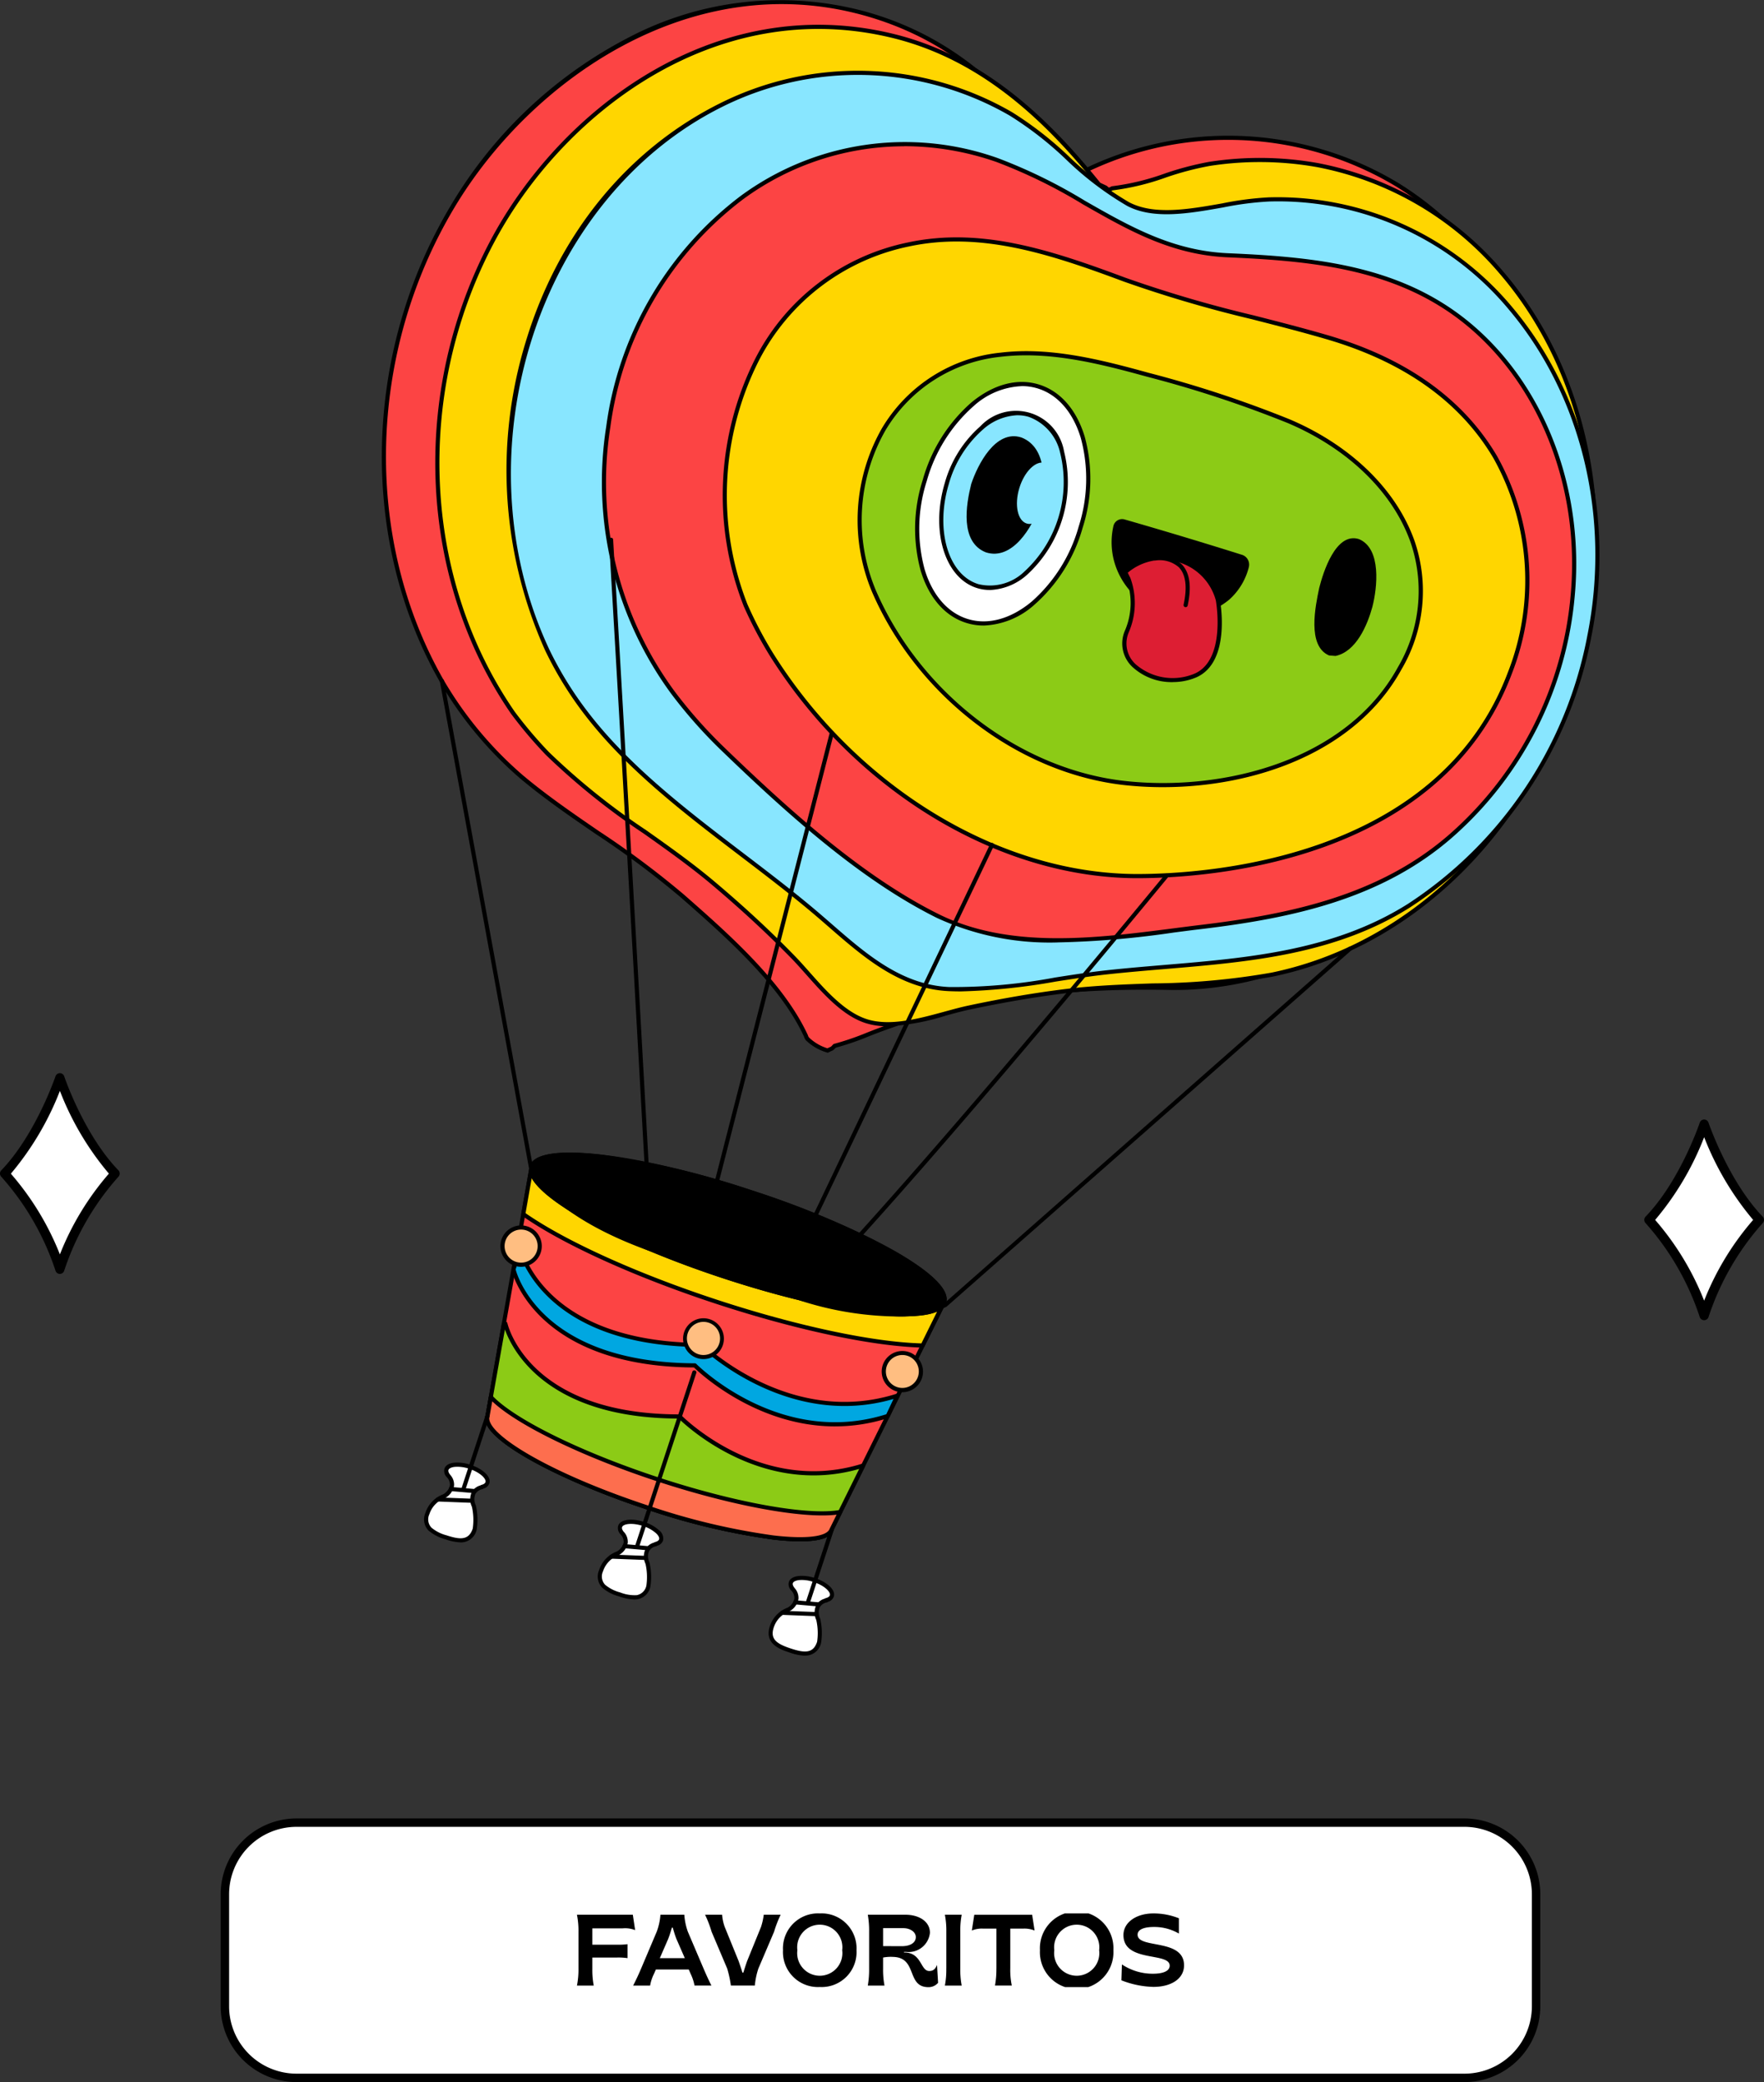 <svg xmlns="http://www.w3.org/2000/svg" xmlns:xlink="http://www.w3.org/1999/xlink" width="167.86" height="198.084" viewBox="0 0 167.86 198.084">
  <rect x="0" y="0" width="167.86" height="198.084" fill="#333333" stroke="none"/>
  <defs>
    <clipPath id="clip-path">
      <rect id="Rectángulo_1815" data-name="Rectángulo 1815" width="125.574" height="25.084" fill="none"/>
    </clipPath>
    <clipPath id="clip-path-2">
      <rect id="Rectángulo_1933" data-name="Rectángulo 1933" width="57.77" height="7.01" fill="none"/>
    </clipPath>
    <clipPath id="clip-path-3">
      <rect id="Rectángulo_1934" data-name="Rectángulo 1934" width="115.871" height="157.516" fill="none"/>
    </clipPath>
  </defs>
  <g id="FAVORITOS" transform="translate(0)">
    <g id="Grupo_11241" data-name="Grupo 11241" transform="translate(21 173)">
      <g id="Grupo_11240" data-name="Grupo 11240" transform="translate(0 0)" clip-path="url(#clip-path)">
        <path id="Trazado_7330" data-name="Trazado 7330" d="M119.453,25.778H8.311A6.815,6.815,0,0,1,1.5,18.963V8.311A6.815,6.815,0,0,1,8.311,1.5H119.453a6.815,6.815,0,0,1,6.815,6.815V18.963a6.815,6.815,0,0,1-6.815,6.815" transform="translate(-1.095 -1.095)" fill="#fff"/>
        <path id="Trazado_7331" data-name="Trazado 7331" d="M118.358,25.084H7.216A7.224,7.224,0,0,1,0,17.868V7.216A7.224,7.224,0,0,1,7.216,0H118.358a7.224,7.224,0,0,1,7.216,7.216V17.868a7.225,7.225,0,0,1-7.216,7.216M7.216.8A6.421,6.421,0,0,0,.8,7.216V17.868a6.421,6.421,0,0,0,6.414,6.414H118.358a6.421,6.421,0,0,0,6.414-6.414V7.216A6.421,6.421,0,0,0,118.358.8Z" transform="translate(0 0)"/>
        <g id="Grupo_11801" data-name="Grupo 11801" transform="translate(33.902 9.037)">
          <g id="Grupo_11800" data-name="Grupo 11800" transform="translate(0 0)" clip-path="url(#clip-path-2)">
            <path id="Trazado_9356" data-name="Trazado 9356" d="M.145,5.294v-3.5A7.782,7.782,0,0,0,0,.171H5.316l.221,1.463a2.609,2.609,0,0,0-1.213-.164H1.464v1.55H3.823a6.4,6.4,0,0,0,.992-.048V4.3a6.139,6.139,0,0,0-.992-.058H1.464V5.313a7.8,7.8,0,0,0,.134,1.6H0A7.782,7.782,0,0,0,.145,5.294" transform="translate(0 -0.046)"/>
            <path id="Trazado_9357" data-name="Trazado 9357" d="M8.072,5.294l1.483-3.5A5.779,5.779,0,0,0,9.912.171h2.273a5.926,5.926,0,0,0,.337,1.618l1.493,3.5c.26.607.549,1.242.751,1.618H13.156a4.575,4.575,0,0,0-.375-1.126l-.173-.4H9.478l-.173.4A3.974,3.974,0,0,0,8.93,6.911H7.313c.2-.376.49-.982.759-1.618m4.16-.992-.808-1.849c-.136-.357-.232-.683-.338-1.05H11c-.115.385-.2.683-.346,1.059L9.854,4.3Z" transform="translate(-1.968 -0.046)"/>
            <path id="Trazado_9358" data-name="Trazado 9358" d="M18.788,5.3,17.3,1.789A10.711,10.711,0,0,0,16.679.171H18.3a4.368,4.368,0,0,0,.251,1.165L19.876,4.59c.125.376.25.713.356,1.088h.087c.125-.395.221-.7.356-1.088L22,1.336A6.113,6.113,0,0,0,22.263.171h1.608a10.87,10.87,0,0,0-.626,1.618l-1.493,3.5a7.122,7.122,0,0,0-.337,1.618H19.134A10.7,10.7,0,0,0,18.788,5.3" transform="translate(-4.487 -0.046)"/>
            <path id="Trazado_9359" data-name="Trazado 9359" d="M26.824,3.5a3.33,3.33,0,0,1,3.5-3.5,3.325,3.325,0,0,1,3.495,3.5,3.32,3.32,0,0,1-3.495,3.5,3.325,3.325,0,0,1-3.5-3.5m5.633,0a2.151,2.151,0,1,0-4.266,0,2.151,2.151,0,1,0,4.266,0" transform="translate(-7.217 0)"/>
            <path id="Trazado_9360" data-name="Trazado 9360" d="M40.194,4.177a4.038,4.038,0,0,0-.876.068V5.294a8.019,8.019,0,0,0,.134,1.618H37.864a8.9,8.9,0,0,0,.125-1.618v-3.5A8.833,8.833,0,0,0,37.864.171h3.572c1.339,0,2.34.664,2.34,1.714a2.037,2.037,0,0,1-2.282,1.82h-.183v.058h.029c1.666,0,1.522,1.762,2.37,1.762.442,0,.606-.26.741-.578l.1,1.7a1.18,1.18,0,0,1-.915.414c-2.148,0-.992-2.879-3.438-2.879m.906-1.02c.808,0,1.328-.327,1.328-.867,0-.462-.5-.847-1.2-.847H39.319V3.156Z" transform="translate(-10.187 -0.046)"/>
            <path id="Trazado_9361" data-name="Trazado 9361" d="M48.038,5.294v-3.5A7.945,7.945,0,0,0,47.9.171h1.6a7.945,7.945,0,0,0-.134,1.618v3.5A7.945,7.945,0,0,0,49.5,6.911H47.9a7.945,7.945,0,0,0,.135-1.618" transform="translate(-12.888 -0.046)"/>
            <path id="Trazado_9362" data-name="Trazado 9362" d="M53.748,5.294V1.49h-1.29a2.446,2.446,0,0,0-1.05.183l.231-1.5h5.508l.231,1.5a2.57,2.57,0,0,0-1.05-.183H55.066v3.8a7.221,7.221,0,0,0,.145,1.618h-1.6a8.7,8.7,0,0,0,.134-1.618" transform="translate(-13.831 -0.046)"/>
            <path id="Trazado_9363" data-name="Trazado 9363" d="M60.275,3.5a3.5,3.5,0,1,1,6.99,0,3.5,3.5,0,1,1-6.99,0m5.633,0a2.151,2.151,0,1,0-4.266,0,2.151,2.151,0,1,0,4.266,0" transform="translate(-16.217 0)"/>
            <path id="Trazado_9364" data-name="Trazado 9364" d="M70.88,6.364l.048-1.512a5.286,5.286,0,0,0,2.946.886c.9,0,1.6-.221,1.6-.77,0-1.31-4.4-.27-4.4-2.908C71.072.857,72.286,0,73.932,0a6.516,6.516,0,0,1,2.417.462V1.916a4.639,4.639,0,0,0-2.378-.626c-.944,0-1.551.24-1.551.732,0,1.377,4.42.327,4.42,2.917,0,1.262-1.2,2.051-2.927,2.051a8.893,8.893,0,0,1-3.033-.626" transform="translate(-19.07 0)"/>
          </g>
        </g>
      </g>
    </g>
    <g id="FAVORITOS-2" data-name="FAVORITOS" transform="translate(0 50)">
      <g id="Grupo_11687" data-name="Grupo 11687">
        <path id="Trazado_7326" data-name="Trazado 7326" d="M6.754,178.727s-1.892,5.616-5.259,9.109a25.543,25.543,0,0,1,5.259,9.109,25.543,25.543,0,0,1,5.259-9.109c-3.367-3.493-5.259-9.108-5.259-9.109" transform="translate(-1.056 -126.187)" fill="#fff"/>
        <path id="Trazado_7327" data-name="Trazado 7327" d="M5.7,196.33a.44.44,0,0,1-.423-.32,25.244,25.244,0,0,0-5.157-8.928.44.44,0,0,1,0-.605c3.259-3.381,5.14-8.889,5.159-8.944a.439.439,0,0,1,.416-.3h0a.44.44,0,0,1,.417.3c.076.226,1.913,5.577,5.159,8.944a.44.44,0,0,1,0,.605,25.289,25.289,0,0,0-5.157,8.928.44.44,0,0,1-.423.32m-4.663-9.542A26.568,26.568,0,0,1,5.7,194.473a26.568,26.568,0,0,1,4.663-7.685A27.571,27.571,0,0,1,5.7,178.917a27.865,27.865,0,0,1-4.661,7.871" transform="translate(0 -125.133)"/>
        <path id="Trazado_7328" data-name="Trazado 7328" d="M539,193.693s-1.892,5.616-5.259,9.109A25.543,25.543,0,0,1,539,211.911a25.541,25.541,0,0,1,5.259-9.109c-3.367-3.493-5.259-9.108-5.259-9.109" transform="translate(-376.842 -136.754)" fill="#fff"/>
        <path id="Trazado_7329" data-name="Trazado 7329" d="M537.949,211.3a.44.44,0,0,1-.423-.32,25.286,25.286,0,0,0-5.157-8.928.44.44,0,0,1,.005-.6c3.246-3.368,5.082-8.718,5.159-8.945a.44.44,0,0,1,.417-.3h0a.44.44,0,0,1,.417.3c.019.055,1.9,5.562,5.159,8.944a.44.44,0,0,1,.005.6,25.284,25.284,0,0,0-5.157,8.928.44.44,0,0,1-.423.32m-4.663-9.542a26.565,26.565,0,0,1,4.663,7.685,26.562,26.562,0,0,1,4.663-7.685,27.864,27.864,0,0,1-4.661-7.872,27.567,27.567,0,0,1-4.664,7.872" transform="translate(-375.787 -135.699)"/>
        <g id="Grupo_11803" data-name="Grupo 11803" transform="translate(36.333 -50)">
          <g id="Grupo_11802" data-name="Grupo 11802" clip-path="url(#clip-path-3)">
            <path id="Trazado_9365" data-name="Trazado 9365" d="M5.759,64.854c-7.893-13.787-7.079-31.625,1-45.161C14.741,6.331,30.285-3.112,46.088,1.346c8.554,2.413,14.487,8.145,19.164,15.406l.3.247a31.078,31.078,0,0,1,31.091.6c9.926,6.118,15.5,17.413,16.587,28.777a46.894,46.894,0,0,1-9.327,32.6C97,87.937,86.442,94.238,74.914,94.012c-9.768-.192-19.9.876-29.007,4.592a26.517,26.517,0,0,1-2.778.926l-.224.234-.454.21a4.676,4.676,0,0,1-1.926-1.115l-.1-.168-.021-.084c-2.331-5.052-7.65-9.714-11.759-13.325-4.816-4.232-10.452-7.256-15.314-11.342a36.115,36.115,0,0,1-7.571-9.087" transform="translate(-0.034 -0.031)" fill="#fc4444"/>
            <path id="Trazado_9366" data-name="Trazado 9366" d="M42.431,100.154l-.072-.022a4.846,4.846,0,0,1-2.006-1.162l-.031-.039-.125-.223-.021-.084c-2.292-4.962-7.484-9.523-11.656-13.188l-.041-.036a83.9,83.9,0,0,0-8.038-6C18,77.73,15.479,76,13.17,74.062a36.161,36.161,0,0,1-7.614-9.137l0,0C-2.2,51.376-1.806,33.571,6.56,19.561A42.181,42.181,0,0,1,23.368,3.631a31.006,31.006,0,0,1,22.74-2.506c7.745,2.187,13.866,7.1,19.259,15.463l.174.144a31.384,31.384,0,0,1,31.174.667c9.263,5.709,15.5,16.523,16.68,28.926a46.885,46.885,0,0,1-9.368,32.742c-7.318,9.5-17.959,15.116-28.567,15.117-.194,0-.389,0-.585-.006-11.366-.222-20.834,1.273-28.928,4.577a26.034,26.034,0,0,1-2.746.919l-.246.237ZM40.648,98.7A4.435,4.435,0,0,0,42.4,99.732l.351-.162.235-.244.051-.016a25.772,25.772,0,0,0,2.757-.92c8.145-3.322,17.656-4.823,29.085-4.605q.289.006.577.006c10.487,0,21.01-5.562,28.255-14.963A46.491,46.491,0,0,0,113,46.363c-1.169-12.281-7.335-22.983-16.494-28.628a30.983,30.983,0,0,0-30.891-.595l-.117.066-.447-.378C59.71,8.535,53.656,3.666,46,1.5,29.421-3.172,14.107,7.69,6.9,19.763c-8.293,13.889-8.687,31.536-1,44.959a35.8,35.8,0,0,0,7.529,9.037c2.295,1.928,4.809,3.651,7.241,5.318A83.9,83.9,0,0,1,28.741,85.1l.041.036c4.2,3.69,9.426,8.283,11.765,13.355l.024.086Z" transform="translate(0 0)"/>
            <path id="Trazado_9367" data-name="Trazado 9367" d="M13.311,68.218C4.252,55.06,3.9,37.61,11.246,23.571,18.433,9.839,33.714-.022,49.477,3.827c8.3,2.027,14.384,7.676,19.6,14.129l.6.273.328.269.3-.171c3.059-.243,6.188-1.851,9.28-2.329a31.086,31.086,0,0,1,10.289.118A30.546,30.546,0,0,1,107.36,26.322c9.181,10.7,10.924,26.221,6.723,39.36s-14.7,24.59-28.55,27.45c-6.313,1.3-13.012.768-19.423,1.541-3.163.381-6.285.931-9.4,1.59-2.942.623-6.855,2.266-9.834,1.273-2.754-.918-4.963-4.082-6.927-6.093-2.411-2.468-4.952-4.8-7.59-7.022-5.074-4.277-11.143-7.57-15.766-12.328a41.208,41.208,0,0,1-3.282-3.876" transform="translate(-0.832 -0.408)" fill="#ffd600"/>
            <path id="Trazado_9368" data-name="Trazado 9368" d="M48.955,98.01a6.865,6.865,0,0,1-2.169-.32c-2.157-.719-3.977-2.773-5.584-4.585-.5-.559-.964-1.089-1.422-1.558-2.314-2.368-4.792-4.661-7.576-7.009-2.046-1.724-4.294-3.317-6.469-4.857A65.807,65.807,0,0,1,16.423,72.2a40.792,40.792,0,0,1-3.3-3.894l-.006-.006C4.3,55.487,3.487,37.881,11.043,23.445,17.577,10.961,32.405-.576,49.5,3.6c9.073,2.215,15.279,8.724,19.674,14.161l.6.281.224.183.269-.13a23.083,23.083,0,0,0,5.008-1.2,28.831,28.831,0,0,1,4.257-1.124,31.4,31.4,0,0,1,10.355.118,30.657,30.657,0,0,1,17.594,10.273c8.721,10.16,11.312,25.314,6.762,39.549-4.573,14.3-15.57,24.872-28.7,27.583a68.385,68.385,0,0,1-11.361,1.033c-2.665.094-5.422.191-8.078.51-2.946.355-6.015.875-9.384,1.588-.7.148-1.456.355-2.253.573a21.877,21.877,0,0,1-5.514,1.014M13.443,68.068a40.622,40.622,0,0,0,3.263,3.853,65.588,65.588,0,0,0,9.257,7.436C28.144,80.9,30.4,82.5,32.458,84.236c2.795,2.356,5.282,4.657,7.6,7.036.465.476.937,1.008,1.436,1.57,1.573,1.776,3.357,3.788,5.413,4.473,2.2.736,4.994-.028,7.454-.7.8-.219,1.564-.428,2.277-.578,3.38-.717,6.462-1.237,9.418-1.593,2.673-.322,5.438-.42,8.112-.513a68.08,68.08,0,0,0,11.3-1.026c12.989-2.683,23.872-13.149,28.4-27.317,4.51-14.105,1.947-29.115-6.684-39.172A30.263,30.263,0,0,0,89.817,16.275a31.053,31.053,0,0,0-10.223-.117,28.6,28.6,0,0,0-4.2,1.11,23.574,23.574,0,0,1-5.053,1.217l-.384.217-.414-.337-.652-.319C64.536,12.65,58.383,6.177,49.4,3.984,32.511-.137,17.858,11.276,11.392,23.627,3.9,37.935,4.71,55.379,13.443,68.068" transform="translate(-0.805 -0.373)"/>
            <path id="Trazado_9369" data-name="Trazado 9369" d="M17.633,62.89C9.172,44.756,15.682,20.316,34.2,11.087a28.927,28.927,0,0,1,27.572.842c4.061,2.338,7.084,6.429,11.147,8.573,3.657,1.931,9.426-.36,13.405-.436,22.074-.42,34.519,21.408,30.5,41.517a39.517,39.517,0,0,1-17.15,25.657c-8.778,5.545-18.924,5.27-28.88,6.369-4.876.539-9.958,1.789-14.876,1.583-5.07-.213-8.7-3.8-12.341-6.929C36.3,82.016,27.2,76.587,21.348,68.928a34.2,34.2,0,0,1-3.714-6.038" transform="translate(-1.909 -1.092)" fill="#88e6ff"/>
            <path id="Trazado_9370" data-name="Trazado 9370" d="M56.988,95.384q-.557,0-1.112-.023c-4.671-.2-8.12-3.2-11.455-6.1-.337-.293-.671-.585-1.006-.872-2.321-1.993-4.882-3.945-7.36-5.833-5.356-4.08-10.893-8.3-14.894-13.53a34.4,34.4,0,0,1-3.735-6.073v0A41.744,41.744,0,0,1,15.58,33.564c3.094-10.222,9.664-18.277,18.5-22.68a29.3,29.3,0,0,1,27.758.846,33.531,33.531,0,0,1,5.418,4.215A30.043,30.043,0,0,0,72.978,20.3c2.389,1.261,5.693.677,8.889.113a29.885,29.885,0,0,1,4.42-.572,29.078,29.078,0,0,1,23.235,10.534c6.924,8.283,9.715,19.954,7.462,31.219A39.551,39.551,0,0,1,99.747,87.378c-7.155,4.52-15.359,5.207-23.294,5.873-1.861.156-3.784.318-5.67.525-1.566.174-3.187.426-4.754.669a59.642,59.642,0,0,1-9.041.939m-39.206-32.6a34.015,34.015,0,0,0,3.692,6c3.968,5.19,9.484,9.392,14.819,13.457,2.481,1.892,5.049,3.846,7.378,5.849q.5.431,1.008.872c3.284,2.86,6.681,5.818,11.215,6.007a52.464,52.464,0,0,0,10.076-.91c1.571-.245,3.2-.5,4.77-.672,1.891-.208,3.818-.37,5.681-.526,7.888-.662,16.044-1.346,23.116-5.814A39.152,39.152,0,0,0,116.6,61.516c2.228-11.148-.53-22.7-7.379-30.888A28.557,28.557,0,0,0,86.295,20.236a29.8,29.8,0,0,0-4.358.565c-3.263.578-6.635,1.171-9.142-.152a30.316,30.316,0,0,1-5.8-4.409,33.076,33.076,0,0,0-5.351-4.167,28.908,28.908,0,0,0-27.386-.837C16.743,19.965,9.047,44.052,17.782,62.779" transform="translate(-1.879 -1.065)"/>
            <path id="Trazado_9371" data-name="Trazado 9371" d="M31.085,68.107c-10.807-14.151-8.008-36.538,6.5-47.115A26.291,26.291,0,0,1,61.9,17.4c7.81,2.706,13.361,8.689,21.956,9.06,8.992.388,17.591,1.27,24.377,7.888,6.47,6.31,9.256,15.562,8.447,24.457a34.624,34.624,0,0,1-11.557,22.856c-6.733,5.907-15.18,7.666-23.807,8.7-8.1.974-17.44,2.741-25.05-1.04-7.442-3.7-14.477-10.128-20.43-15.867a45.147,45.147,0,0,1-4.75-5.351" transform="translate(-3.35 -2.173)" fill="#fc4444"/>
            <path id="Trazado_9372" data-name="Trazado 9372" d="M67.658,91.8A25.606,25.606,0,0,1,56.145,89.47c-7.227-3.589-14.113-9.763-20.479-15.9a45.419,45.419,0,0,1-4.77-5.375,34,34,0,0,1-6.225-25.448A32.962,32.962,0,0,1,37.44,20.8a26.382,26.382,0,0,1,24.494-3.618,49.585,49.585,0,0,1,8.313,4.07C74.531,23.7,78.578,26,83.833,26.231c9.02.389,17.681,1.288,24.507,7.944,6.18,6.026,9.359,15.229,8.5,24.616A34.587,34.587,0,0,1,105.22,81.777C98.4,87.76,89.7,89.519,81.307,90.528c-.862.1-1.738.217-2.625.331a87.471,87.471,0,0,1-11.025.939M53.033,16.057a25.95,25.95,0,0,0-15.36,5.06A32.561,32.561,0,0,0,25.062,42.8a33.6,33.6,0,0,0,6.148,25.151h0a45.229,45.229,0,0,0,4.728,5.33c6.344,6.115,13.2,12.266,20.382,15.833,6.747,3.35,15.014,2.288,22.311,1.35.888-.114,1.764-.227,2.627-.331,8.327-1,16.962-2.745,23.7-8.657a34.193,34.193,0,0,0,11.49-22.724c.845-9.27-2.291-18.354-8.387-24.3-6.726-6.558-15.307-7.447-24.248-7.832-5.35-.231-9.437-2.563-13.764-5.032a49.4,49.4,0,0,0-8.248-4.04,26.757,26.757,0,0,0-8.77-1.5" transform="translate(-3.319 -2.14)"/>
            <path id="Trazado_9373" data-name="Trazado 9373" d="M39.759,61.144c-5.258-13.409.066-30.972,15.519-34.282,7.091-1.52,13.968.885,20.538,3.338,6.337,2.365,12.859,3.6,19.323,5.493,6.558,1.924,12.424,5.388,15.968,11.392a24.057,24.057,0,0,1,1.406,20.526C107.152,81.9,91.13,86.937,77.1,86.954c-14.186.018-27.54-9.353-34.923-21.182a38.834,38.834,0,0,1-2.421-4.629" transform="translate(-5.163 -3.605)" fill="#ffd600"/>
            <path id="Trazado_9374" data-name="Trazado 9374" d="M77.037,87.12c-13.23,0-26.985-8.347-35.053-21.276a38.885,38.885,0,0,1-2.433-4.651l0-.009a28.832,28.832,0,0,1,1.16-23.57,21.062,21.062,0,0,1,14.5-10.978c6.867-1.466,13.413.646,20.649,3.347a118.068,118.068,0,0,0,12.208,3.587c2.329.595,4.737,1.209,7.1,1.9,7.468,2.19,12.878,6.052,16.082,11.48a24.289,24.289,0,0,1,1.422,20.7C105.9,85.683,83.713,87.111,77.074,87.12ZM39.912,61.035a38.546,38.546,0,0,0,2.405,4.6c8,12.815,21.623,21.09,34.719,21.09h.037c6.576-.009,28.55-1.419,35.226-19.216a23.892,23.892,0,0,0-1.392-20.357c-3.151-5.338-8.486-9.142-15.854-11.3-2.357-.692-4.762-1.3-7.088-1.9a119.03,119.03,0,0,1-12.248-3.6c-7.177-2.679-13.67-4.777-20.428-3.33A20.727,20.727,0,0,0,41.054,37.8a28.43,28.43,0,0,0-1.141,23.235" transform="translate(-5.133 -3.573)"/>
            <path id="Trazado_9375" data-name="Trazado 9375" d="M53.974,61.441C50.086,51.634,55.1,40.359,66.1,39.06c4.714-.556,9.449.655,13.963,1.9A107.832,107.832,0,0,1,93.5,45.389c9.447,4.013,16.112,13.376,10.552,23.507C99.165,77.8,87.483,80.818,78.028,79.828c-10.485-1.1-19.965-8.82-24.054-18.387" transform="translate(-7.195 -5.317)" fill="#8ccb16"/>
            <path id="Trazado_9376" data-name="Trazado 9376" d="M81.48,80.174a33.739,33.739,0,0,1-3.5-.18c-10.21-1.07-19.941-8.506-24.215-18.505l0-.005a17.646,17.646,0,0,1,.992-15.457,14.854,14.854,0,0,1,11.3-7.192c4.615-.547,9.276.593,14.037,1.91a108.308,108.308,0,0,1,13.457,4.433c5.87,2.494,10.212,6.743,11.916,11.657a14.685,14.685,0,0,1-1.267,12.127C99.848,76.88,90.2,80.174,81.48,80.174M54.126,61.336c4.22,9.871,13.821,17.211,23.892,18.265,9.369.982,20.979-1.988,25.831-10.831a14.3,14.3,0,0,0,1.239-11.806c-1.665-4.81-5.93-8.973-11.7-11.424a108.34,108.34,0,0,0-13.408-4.415c-4.723-1.306-9.335-2.433-13.888-1.9a14.466,14.466,0,0,0-11,7,17.255,17.255,0,0,0-.965,15.109" transform="translate(-7.164 -5.286)"/>
            <path id="Trazado_9377" data-name="Trazado 9377" d="M74.559,55.933C72.705,62.1,67.883,66.1,63.788,64.869s-5.912-7.227-4.058-13.394S66.406,41.308,70.5,42.539s5.912,7.227,4.058,13.394" transform="translate(-8.06 -5.781)" fill="#fff"/>
            <path id="Trazado_9378" data-name="Trazado 9378" d="M65.29,65.259a5.474,5.474,0,0,1-1.59-.233c-2.046-.615-3.606-2.382-4.391-4.977a15.223,15.223,0,0,1,.2-8.662,15.226,15.226,0,0,1,4.609-7.337c2.085-1.73,4.359-2.348,6.407-1.73S74.133,44.7,74.918,47.3a15.229,15.229,0,0,1-.2,8.661,15.221,15.221,0,0,1-4.608,7.337,7.642,7.642,0,0,1-4.818,1.964m3.649-22.777a7.259,7.259,0,0,0-4.568,1.872A14.837,14.837,0,0,0,59.888,51.5a14.836,14.836,0,0,0-.2,8.434c.747,2.463,2.215,4.138,4.128,4.714s4.062-.013,6.044-1.657a14.842,14.842,0,0,0,4.482-7.146,14.843,14.843,0,0,0,.2-8.434c-.747-2.464-2.213-4.138-4.128-4.714a5.1,5.1,0,0,0-1.474-.215" transform="translate(-8.029 -5.749)"/>
            <path id="Trazado_9379" data-name="Trazado 9379" d="M73.011,55.465c-1.353,4.5-4.874,7.421-7.862,6.522s-4.314-5.275-2.961-9.775,4.872-7.421,7.86-6.522,4.315,5.274,2.963,9.775" transform="translate(-8.423 -6.219)" fill="#88e6ff"/>
            <path id="Trazado_9380" data-name="Trazado 9380" d="M66.238,62.316a4.076,4.076,0,0,1-1.176-.172c-3.088-.93-4.476-5.425-3.094-10.021a11.163,11.163,0,0,1,3.38-5.381,4.644,4.644,0,0,1,7.967,2.4,11.962,11.962,0,0,1-3.528,11.734,5.632,5.632,0,0,1-3.55,1.445M68.9,45.691a5.252,5.252,0,0,0-3.3,1.354,10.776,10.776,0,0,0-3.254,5.191c-1.319,4.389-.05,8.664,2.829,9.53a4.716,4.716,0,0,0,4.362-1.2,11.569,11.569,0,0,0,3.4-11.316,4.714,4.714,0,0,0-2.978-3.4,3.67,3.67,0,0,0-1.061-.155" transform="translate(-8.392 -6.188)"/>
            <path id="Trazado_9381" data-name="Trazado 9381" d="M71.377,54.731c-.642,1.937-2.567,5.211-5.1,4.382-2.469-.989-1.878-4.523-1.385-6.5.61-1.825,2.312-5.223,4.78-4.425,2.469.968,2.306,4.456,1.705,6.542" transform="translate(-8.805 -6.567)"/>
            <path id="Trazado_9382" data-name="Trazado 9382" d="M108.3,65.848c-.476,1.733-1.532,4.238-3.5,4.659l-.621-.048c-2.118-.908-1.287-4.746-.934-6.425.374-1.478,1.57-5.334,3.776-4.645,2.18.907,1.741,4.671,1.279,6.459" transform="translate(-14.042 -8.102)"/>
            <path id="Trazado_9383" data-name="Trazado 9383" d="M92.91,60.62Q87.3,58.852,81.639,57.226a.85.85,0,0,0-1.033.627l0,.009a6.9,6.9,0,0,0,.177,3.714,7.127,7.127,0,0,0,4.654,4.554,6.706,6.706,0,0,0,6.207-1.283,6.15,6.15,0,0,0,1.853-3.1l0-.009a.979.979,0,0,0-.585-1.115" transform="translate(-10.987 -7.815)"/>
            <path id="Trazado_9384" data-name="Trazado 9384" d="M90.739,65.481a5.412,5.412,0,0,0-8.812-2.654,5.2,5.2,0,0,0,.3.628,6.793,6.793,0,0,1-.15,5.013c-1.33,3.385,3.245,5.595,6.494,4.21s2.163-7.2,2.163-7.2" transform="translate(-11.181 -8.398)" fill="#dd1e33"/>
            <path id="Trazado_9385" data-name="Trazado 9385" d="M86.41,73.261a5.511,5.511,0,0,1-3.8-1.413,3.055,3.055,0,0,1-.748-3.486,6.6,6.6,0,0,0,.15-4.869,5,5,0,0,1-.3-.627l-.053-.126.1-.092a5.555,5.555,0,0,1,5.312-1.179A5.616,5.616,0,0,1,90.9,65.4l0,.009c.047.243,1.078,5.982-2.279,7.414a5.679,5.679,0,0,1-2.211.434M82.133,62.849a5.121,5.121,0,0,0,.238.477,6.993,6.993,0,0,1-.138,5.182,2.681,2.681,0,0,0,.654,3.057,5.377,5.377,0,0,0,5.579.9c3.03-1.292,2.081-6.79,2.049-6.974a5.216,5.216,0,0,0-3.553-3.64,5.162,5.162,0,0,0-4.829,1" transform="translate(-11.149 -8.366)"/>
            <path id="Trazado_9386" data-name="Trazado 9386" d="M85.217,61.527s4.023-.688,2.909,4.437" transform="translate(-11.641 -8.401)" fill="#dd1e33"/>
            <path id="Trazado_9387" data-name="Trazado 9387" d="M88.1,66.13a.242.242,0,0,1-.042,0,.2.2,0,0,1-.151-.235c.363-1.665.212-2.862-.449-3.555a2.771,2.771,0,0,0-2.234-.645.2.2,0,0,1-.227-.161.2.2,0,0,1,.161-.228,3.123,3.123,0,0,1,2.582.76c.759.793.945,2.11.553,3.914a.2.2,0,0,1-.193.155" transform="translate(-11.61 -8.369)"/>
            <path id="Trazado_9388" data-name="Trazado 9388" d="M73.384,54.364c-.478,1.592-1.574,2.67-2.448,2.407s-1.193-1.766-.714-3.358,1.574-2.67,2.447-2.407,1.193,1.766.715,3.358" transform="translate(-9.562 -6.962)" fill="#88e6ff"/>
            <path id="Trazado_9389" data-name="Trazado 9389" d="M34.155,139.034C23.7,135.593,15.7,131.116,15.8,128.825l-4.165,23.49c-.605,1.841,6.235,5.744,15.279,8.719s16.866,3.894,17.471,2.053l10.594-21.375c-1.274,1.907-10.368.762-20.828-2.679" transform="translate(-1.585 -17.598)" fill="#fc4444"/>
            <path id="Trazado_9390" data-name="Trazado 9390" d="M41.36,164.2a22.813,22.813,0,0,1-2.6-.173,64.431,64.431,0,0,1-11.938-2.841c-8.142-2.677-16.13-6.765-15.4-8.967l4.159-23.464a.187.187,0,0,1,.216-.161.2.2,0,0,1,.175.205c-.091,1.9,6.848,6.273,18.215,10.012s19.545,4.343,20.6,2.757a.2.2,0,0,1,.341.2L44.534,163.145c-.265.807-1.607,1.059-3.175,1.059M15.82,129.651,11.8,152.318c-.506,1.546,5.464,5.312,15.146,8.5a64,64,0,0,0,11.861,2.823c3.106.365,5.108.124,5.361-.644L54.4,142.342c-2.634,1.195-10.853-.031-20.342-3.152s-16.828-7.01-18.241-9.539" transform="translate(-1.554 -17.567)"/>
            <path id="Trazado_9391" data-name="Trazado 9391" d="M37.447,130.828c-10.836-3.565-20.21-4.667-20.936-2.461a.892.892,0,0,0-.042.239c-.108,2.291,7.891,6.768,18.351,10.209s19.554,4.587,20.828,2.679a.9.9,0,0,0,.108-.218c.725-2.206-7.472-6.884-18.308-10.449" transform="translate(-2.25 -17.381)" fill="#fff"/>
            <path id="Trazado_9392" data-name="Trazado 9392" d="M52.052,142.575c-3.874,0-10.246-1.274-17.327-3.6-10.653-3.5-18.6-7.978-18.486-10.4a1.165,1.165,0,0,1,.053-.293c.49-1.494,4.017-1.4,6.886-1.068a77.115,77.115,0,0,1,14.3,3.4A77.078,77.078,0,0,1,51,136.358c2.511,1.432,5.4,3.454,4.908,4.947a1.079,1.079,0,0,1-.131.267c-.452.678-1.772,1-3.726,1M20.113,127.4c-1.994,0-3.231.344-3.446,1a.721.721,0,0,0-.033.189c-.091,1.9,6.848,6.273,18.214,10.012s19.545,4.342,20.6,2.756a.665.665,0,0,0,.085-.17c.31-.94-1.458-2.615-4.728-4.482a76.818,76.818,0,0,0-13.453-5.718A76.872,76.872,0,0,0,23.132,127.6a26.385,26.385,0,0,0-3.019-.2" transform="translate(-2.218 -17.349)"/>
            <path id="Trazado_9393" data-name="Trazado 9393" d="M26.917,163.36c9.043,2.975,16.866,3.894,17.471,2.054l3-6.062c-9.932,3.137-17.472-4.67-17.472-4.67-14.769.007-16.58-8.833-16.58-8.833l-.161.107-1.54,8.685c-.605,1.841,6.235,5.744,15.279,8.719" transform="translate(-1.585 -19.924)" fill="#8ccb16"/>
            <path id="Trazado_9394" data-name="Trazado 9394" d="M41.36,166.53a22.813,22.813,0,0,1-2.6-.173,64.431,64.431,0,0,1-11.938-2.841c-8.141-2.677-16.129-6.765-15.4-8.967l1.534-8.658a.2.2,0,0,1,.084-.129l.163-.109a.2.2,0,0,1,.184-.017.2.2,0,0,1,.117.142c.017.087,1.967,8.675,16.37,8.675a.218.218,0,0,1,.158.06c.075.077,7.571,7.684,17.272,4.618a.2.2,0,0,1,.236.275l-3,6.063c-.265.807-1.606,1.059-3.175,1.059M13.27,146.367,11.8,154.644c-.506,1.546,5.464,5.312,15.146,8.5a64.019,64.019,0,0,0,11.861,2.823c3.106.365,5.108.124,5.361-.644l2.813-5.681c-9.257,2.651-16.447-4.078-17.176-4.792-12.621-.022-15.863-6.582-16.537-8.481" transform="translate(-1.554 -19.893)"/>
            <path id="Trazado_9395" data-name="Trazado 9395" d="M11.959,153.939l-.32,1.807c-.605,1.841,6.235,5.744,15.279,8.719s16.866,3.894,17.471,2.053l.815-1.644c-2.96.547-9.777-.61-17.4-3.117s-13.792-5.621-15.848-7.819" transform="translate(-1.585 -21.029)" fill="#fd6e4e"/>
            <path id="Trazado_9396" data-name="Trazado 9396" d="M41.36,167.635a22.971,22.971,0,0,1-2.6-.172,64.6,64.6,0,0,1-11.939-2.841c-8.141-2.678-16.129-6.765-15.4-8.968l.313-1.78a.2.2,0,0,1,.338-.1c2.088,2.23,8.423,5.35,15.766,7.766s14.3,3.664,17.3,3.11a.192.192,0,0,1,.194.075.2.2,0,0,1,.02.206l-.815,1.645c-.264.807-1.606,1.059-3.175,1.059m-29.3-13.319-.255,1.433c-.506,1.546,5.464,5.312,15.146,8.5a64.035,64.035,0,0,0,11.861,2.823c3.106.365,5.108.124,5.361-.644l.657-1.33c-3.241.4-10-.843-17.112-3.182s-13.3-5.35-15.659-7.6" transform="translate(-1.554 -20.998)"/>
            <path id="Trazado_9397" data-name="Trazado 9397" d="M53.6,145.606l1.93-3.894c-1.274,1.907-10.368.762-20.828-2.679s-18.458-7.918-18.351-10.209l-.759,4.279c3.688,2.6,10.4,5.713,18.324,8.32S49.088,145.5,53.6,145.606" transform="translate(-2.13 -17.598)" fill="#ffd600"/>
            <path id="Trazado_9398" data-name="Trazado 9398" d="M53.566,145.772h-.005c-4.7-.106-12.081-1.673-19.741-4.194s-14.531-5.64-18.376-8.346a.2.2,0,0,1-.079-.2l.758-4.279a.187.187,0,0,1,.216-.161.2.2,0,0,1,.175.2c-.09,1.9,6.849,6.273,18.215,10.013s19.545,4.342,20.6,2.756a.2.2,0,0,1,.342.2l-1.929,3.894a.2.2,0,0,1-.177.11M15.775,132.983c3.833,2.667,10.609,5.736,18.168,8.221s14.832,4.041,19.5,4.17l1.5-3.032c-2.637,1.195-10.852-.031-20.34-3.153s-16.829-7.01-18.242-9.538Z" transform="translate(-2.098 -17.567)"/>
            <path id="Trazado_9399" data-name="Trazado 9399" d="M53.388,138.119c-3.119-2.257-8.986-5-15.942-7.291s-13.307-3.561-17.156-3.6c-2.149-.02-3.519.345-3.779,1.135a.892.892,0,0,0-.042.24c-.108,2.291,7.891,6.768,18.351,10.209s19.554,4.586,20.828,2.678a.882.882,0,0,0,.108-.218c.26-.79-.625-1.9-2.367-3.157" transform="translate(-2.25 -17.381)"/>
            <path id="Trazado_9400" data-name="Trazado 9400" d="M52.053,142.576c-3.875,0-10.246-1.275-17.327-3.6-10.653-3.5-18.6-7.978-18.486-10.406a1.166,1.166,0,0,1,.054-.292C16.57,127.43,17.85,127,20.1,127h.165c4.029.038,10.466,1.386,17.217,3.607s12.729,4.956,16,7.317h0c1.9,1.377,2.723,2.514,2.438,3.378a1.081,1.081,0,0,1-.132.267c-.452.678-1.772,1-3.726,1M20.1,127.4c-2,0-3.22.354-3.432,1a.759.759,0,0,0-.033.189c-.09,1.9,6.849,6.273,18.215,10.012s19.545,4.342,20.6,2.756a.7.7,0,0,0,.085-.17c.218-.664-.6-1.707-2.294-2.936-3.235-2.341-9.174-5.055-15.888-7.264s-13.106-3.549-17.1-3.587H20.1" transform="translate(-2.218 -17.349)"/>
            <path id="Trazado_9401" data-name="Trazado 9401" d="M9.426,165.324c-.585-1.595.783-1.8.783-1.8l-.035-.02a.685.685,0,0,0,.539-.393c.16-.486-.583-1.166-1.659-1.52s-2.078-.247-2.239.238a.7.7,0,0,0,.211.648h0s.979.976-.438,1.912l-.005,0a2.6,2.6,0,0,0-1.577,1.648c-.439,1.334.511,1.842,1.754,2.25s2.309.565,2.747-.769a5.764,5.764,0,0,0-.08-2.2" transform="translate(-0.669 -22.046)" fill="#fff"/>
            <path id="Trazado_9402" data-name="Trazado 9402" d="M8.1,168.749a4.725,4.725,0,0,1-1.433-.3,4,4,0,0,1-1.587-.827,1.522,1.522,0,0,1-.294-1.672,2.815,2.815,0,0,1,1.676-1.765,1.287,1.287,0,0,0,.66-.875,1.009,1.009,0,0,0-.268-.723.2.2,0,0,1-.025-.031.841.841,0,0,1-.231-.819c.1-.312.437-.514.942-.568a3.87,3.87,0,0,1,1.544.206c1.217.4,1.985,1.16,1.785,1.769a.8.8,0,0,1-.567.491.15.15,0,0,1-.094.054,1,1,0,0,0-.648.426,1.3,1.3,0,0,0,.02,1.11,5.924,5.924,0,0,1,.081,2.329,1.532,1.532,0,0,1-1.561,1.2m-.947-6.421a1.386,1.386,0,0,1,.361,1.02,1.662,1.662,0,0,1-.849,1.175c-.008,0-.041.022-.048.024a2.418,2.418,0,0,0-1.456,1.525,1.147,1.147,0,0,0,.2,1.273,3.708,3.708,0,0,0,1.429.729c1.339.439,2.133.467,2.5-.643a5.727,5.727,0,0,0-.078-2.07,1.666,1.666,0,0,1,.012-1.45,1.355,1.355,0,0,1,.8-.583.158.158,0,0,1,.075-.045c.127-.031.348-.108.4-.262.108-.327-.525-.94-1.533-1.273a3.438,3.438,0,0,0-1.381-.186c-.331.035-.557.147-.608.3s.086.356.172.458l.009.01" transform="translate(-0.638 -22.015)"/>
            <line id="Línea_76" data-name="Línea 76" x1="2.278" y2="6.926" transform="translate(7.775 134.716)" fill="#fff"/>
            <path id="Trazado_9403" data-name="Trazado 9403" d="M8.974,163.124a.191.191,0,0,1-.061-.01.2.2,0,0,1-.126-.249l2.278-6.925a.2.2,0,1,1,.374.123l-2.278,6.926a.2.2,0,0,1-.187.136" transform="translate(-1.199 -21.284)"/>
            <line id="Línea_77" data-name="Línea 77" x1="2.277" y1="0.195" transform="translate(6.577 141.665)" fill="#fff"/>
            <path id="Trazado_9404" data-name="Trazado 9404" d="M9.863,164.44H9.846l-2.277-.2a.2.2,0,0,1-.18-.213.178.178,0,0,1,.213-.18l2.278.2a.2.2,0,0,1-.017.394" transform="translate(-1.009 -22.383)"/>
            <line id="Línea_78" data-name="Línea 78" x1="3.226" y1="0.123" transform="translate(5.328 142.652)" fill="#fff"/>
            <path id="Trazado_9405" data-name="Trazado 9405" d="M9.365,165.511H9.358l-3.226-.123a.2.2,0,0,1-.19-.2.208.208,0,0,1,.2-.19l3.226.123a.2.2,0,0,1-.008.395" transform="translate(-0.812 -22.539)"/>
            <path id="Trazado_9406" data-name="Trazado 9406" d="M28.57,171.621c-.585-1.595.783-1.8.783-1.8l-.035-.02a.685.685,0,0,0,.539-.393c.16-.486-.583-1.166-1.659-1.52s-2.078-.247-2.239.238a.7.7,0,0,0,.211.648h0s.979.976-.438,1.912l-.005,0a2.6,2.6,0,0,0-1.577,1.648c-.439,1.334.511,1.842,1.754,2.25s2.309.565,2.747-.769a5.764,5.764,0,0,0-.08-2.2" transform="translate(-3.284 -22.906)" fill="#fff"/>
            <path id="Trazado_9407" data-name="Trazado 9407" d="M27.27,175.045a4.891,4.891,0,0,1-1.459-.3,4.015,4.015,0,0,1-1.587-.826,1.524,1.524,0,0,1-.293-1.672,2.809,2.809,0,0,1,1.684-1.767,1.305,1.305,0,0,0,.652-.869,1,1,0,0,0-.269-.727.254.254,0,0,1-.027-.034.838.838,0,0,1-.228-.814c.2-.61,1.269-.764,2.486-.364a3.8,3.8,0,0,1,1.365.753,1,1,0,0,1,.42,1.016.8.8,0,0,1-.566.49.155.155,0,0,1-.1.055,1,1,0,0,0-.648.426,1.3,1.3,0,0,0,.02,1.111,5.911,5.911,0,0,1,.081,2.328,1.517,1.517,0,0,1-1.228,1.171,1.9,1.9,0,0,1-.308.024M26.3,168.63a1.379,1.379,0,0,1,.357,1.015,1.657,1.657,0,0,1-.85,1.174.193.193,0,0,1-.047.025A2.422,2.422,0,0,0,24.3,172.37a1.149,1.149,0,0,0,.2,1.273,3.7,3.7,0,0,0,1.428.728,3.7,3.7,0,0,0,1.583.262,1.147,1.147,0,0,0,.916-.9,5.7,5.7,0,0,0-.079-2.07,1.659,1.659,0,0,1,.014-1.45,1.354,1.354,0,0,1,.8-.582.141.141,0,0,1,.076-.046c.128-.032.348-.106.4-.262s-.066-.379-.312-.6a3.429,3.429,0,0,0-1.222-.67c-1.01-.332-1.882-.215-1.989.113-.052.16.087.356.174.458l.011.015" transform="translate(-3.253 -22.875)"/>
            <line id="Línea_79" data-name="Línea 79" x1="5.42" y2="16.476" transform="translate(24.305 130.604)" fill="#fff"/>
            <path id="Trazado_9408" data-name="Trazado 9408" d="M28.119,167.911a.19.19,0,0,1-.061-.01.2.2,0,0,1-.126-.249l5.42-16.476a.2.2,0,1,1,.374.123l-5.42,16.476a.2.2,0,0,1-.187.136" transform="translate(-3.814 -20.633)"/>
            <line id="Línea_80" data-name="Línea 80" x1="2.277" y1="0.195" transform="translate(23.106 147.102)" fill="#fff"/>
            <path id="Trazado_9409" data-name="Trazado 9409" d="M29.008,170.737H28.99l-2.276-.2a.2.2,0,0,1-.18-.213.181.181,0,0,1,.213-.18l2.277.2a.2.2,0,0,1-.017.394" transform="translate(-3.625 -23.243)"/>
            <line id="Línea_81" data-name="Línea 81" x1="3.226" y1="0.123" transform="translate(21.856 148.089)" fill="#fff"/>
            <path id="Trazado_9410" data-name="Trazado 9410" d="M28.508,171.808H28.5l-3.225-.123a.2.2,0,0,1-.19-.2.219.219,0,0,1,.2-.19l3.226.123a.2.2,0,0,1-.008.395" transform="translate(-3.427 -23.399)"/>
            <path id="Trazado_9411" data-name="Trazado 9411" d="M47.388,177.812c-.585-1.595.783-1.8.783-1.8l-.035-.02a.685.685,0,0,0,.539-.393c.16-.486-.583-1.166-1.659-1.52s-2.078-.247-2.239.238a.7.7,0,0,0,.211.648h0s.979.976-.438,1.912l-.005,0a2.6,2.6,0,0,0-1.577,1.648c-.439,1.334.511,1.842,1.754,2.25s2.309.565,2.747-.769a5.764,5.764,0,0,0-.08-2.2" transform="translate(-5.855 -23.752)" fill="#fff"/>
            <path id="Trazado_9412" data-name="Trazado 9412" d="M46.064,181.237a4.743,4.743,0,0,1-1.435-.3c-.852-.28-2.438-.8-1.88-2.5a2.813,2.813,0,0,1,1.686-1.768,1.307,1.307,0,0,0,.649-.869,1,1,0,0,0-.269-.727.21.21,0,0,1-.021-.026.845.845,0,0,1-.235-.823c.1-.312.437-.514.942-.568a3.838,3.838,0,0,1,1.545.2c1.217.4,1.985,1.16,1.785,1.769a.8.8,0,0,1-.567.491.149.149,0,0,1-.1.055,1,1,0,0,0-.646.425,1.3,1.3,0,0,0,.019,1.111,5.913,5.913,0,0,1,.082,2.329,1.531,1.531,0,0,1-1.561,1.195m-.952-6.425a1.388,1.388,0,0,1,.366,1.025,1.66,1.66,0,0,1-.85,1.175c-.021.021-.02.016-.047.025a2.423,2.423,0,0,0-1.457,1.525c-.365,1.111.291,1.56,1.629,2s2.133.466,2.5-.643a5.7,5.7,0,0,0-.079-2.07,1.664,1.664,0,0,1,.013-1.451,1.353,1.353,0,0,1,.8-.582.16.16,0,0,1,.076-.046c.128-.031.347-.106.4-.262.107-.327-.526-.94-1.533-1.272a3.422,3.422,0,0,0-1.381-.186c-.332.035-.559.147-.609.3s.086.356.174.458l0,0" transform="translate(-5.824 -23.721)"/>
            <line id="Línea_82" data-name="Línea 82" x1="2.278" y2="6.926" transform="translate(40.551 145.498)" fill="#fff"/>
            <path id="Trazado_9413" data-name="Trazado 9413" d="M46.936,175.611a.191.191,0,0,1-.061-.01.2.2,0,0,1-.126-.249l2.278-6.925a.2.2,0,0,1,.249-.126.2.2,0,0,1,.125.249l-2.278,6.926a.2.2,0,0,1-.187.136" transform="translate(-6.385 -22.99)"/>
            <line id="Línea_83" data-name="Línea 83" x1="2.277" y1="0.195" transform="translate(39.353 152.446)" fill="#fff"/>
            <path id="Trazado_9414" data-name="Trazado 9414" d="M47.825,176.927h-.017l-2.276-.2a.2.2,0,0,1-.18-.213.181.181,0,0,1,.213-.18l2.277.2a.2.2,0,0,1-.017.394" transform="translate(-6.195 -24.089)"/>
            <line id="Línea_84" data-name="Línea 84" x1="3.226" y1="0.123" transform="translate(38.104 153.434)" fill="#fff"/>
            <path id="Trazado_9415" data-name="Trazado 9415" d="M47.327,178H47.32l-3.226-.123a.2.2,0,0,1-.19-.2.189.189,0,0,1,.2-.19l3.226.123a.2.2,0,0,1-.008.395" transform="translate(-5.998 -24.245)"/>
            <path id="Trazado_9416" data-name="Trazado 9416" d="M14.51,139.565s1.924,9.072,17.257,9.136c0,0,7.967,8.144,18.359,4.813l.917-1.937c-10.393,3.332-18.637-4.819-18.637-4.819-15.334-.064-17.257-9.136-17.257-9.136Z" transform="translate(-1.982 -18.8)" fill="#00a7e1"/>
            <path id="Trazado_9417" data-name="Trazado 9417" d="M45.078,154.47c-7.406,0-12.8-5-13.423-5.605-15.242-.1-17.35-9.2-17.37-9.291a.2.2,0,0,1,.006-.1l.639-1.943a.176.176,0,0,1,.2-.135.2.2,0,0,1,.183.155c.018.09,2.085,8.918,17.065,8.98a.194.194,0,0,1,.137.057c.082.08,8.276,8.025,18.439,4.771a.2.2,0,0,1,.208.058.2.2,0,0,1,.029.214l-.916,1.937a.193.193,0,0,1-.118.1,16.531,16.531,0,0,1-5.077.8m-30.395-14.93c.187.713,2.656,8.87,17.054,8.931a.2.2,0,0,1,.14.059c.079.081,7.96,7.977,18.077,4.788l.688-1.456c-9.725,2.841-17.587-4.229-18.346-4.941-12.939-.08-16.413-6.651-17.181-8.694Z" transform="translate(-1.951 -18.768)"/>
            <path id="Trazado_9418" data-name="Trazado 9418" d="M26.517,127.158a.192.192,0,0,1-.066-.012c-9.5-3.378-11.46-7.567-11.538-7.744L6.406,72.953a.2.2,0,1,1,.388-.071l8.494,46.4c.006,0,1.942,4.093,11.017,7.388-.186-3.4-1.936-35.258-3.813-67.208a.2.2,0,0,1,.186-.21.194.194,0,0,1,.209.186c1.975,33.639,3.81,67.173,3.829,67.508a.2.2,0,0,1-.079.168.2.2,0,0,1-.118.04" transform="translate(-0.875 -8.095)"/>
            <path id="Trazado_9419" data-name="Trazado 9419" d="M55,138.386a30.968,30.968,0,0,1-8.91-1.507.2.2,0,0,1-.135-.142.2.2,0,0,1,.054-.188c.086-.085,8.915-8.826,34.829-40.25a.2.2,0,0,1,.3.251C57.5,125.217,48.068,135.022,46.518,136.6c9.238,2.722,13.219.579,13.259.557l38.494-33.9a.2.2,0,0,1,.262.3L60,137.473a10.628,10.628,0,0,1-5.006.913" transform="translate(-6.277 -13.145)"/>
            <path id="Trazado_9420" data-name="Trazado 9420" d="M46.262,126.857a.185.185,0,0,1-.064-.011l-9.371-3.239a.2.2,0,0,1-.127-.235L47.644,80.687a.2.2,0,0,1,.24-.142.2.2,0,0,1,.142.241l-10.9,42.507,9.033,3.123L62.882,91.336a.2.2,0,1,1,.356.171l-16.8,35.239a.2.2,0,0,1-.178.112" transform="translate(-5.013 -11.002)"/>
            <path id="Trazado_9421" data-name="Trazado 9421" d="M36.851,147.751a1.77,1.77,0,1,1-1.128-2.234,1.771,1.771,0,0,1,1.128,2.234" transform="translate(-4.563 -19.867)" fill="#ffbe81"/>
            <path id="Trazado_9422" data-name="Trazado 9422" d="M35.141,149.135a1.973,1.973,0,0,1-.616-.1,1.942,1.942,0,1,1,.616.1m0-3.542a1.577,1.577,0,1,0,.492.079,1.567,1.567,0,0,0-.492-.079" transform="translate(-4.531 -19.835)"/>
            <path id="Trazado_9423" data-name="Trazado 9423" d="M16.754,137.581a1.77,1.77,0,1,1-1.128-2.234,1.771,1.771,0,0,1,1.128,2.234" transform="translate(-1.817 -18.477)" fill="#ffbe81"/>
            <path id="Trazado_9424" data-name="Trazado 9424" d="M15.043,138.965a1.968,1.968,0,1,1,.613-3.837,1.968,1.968,0,0,1-.613,3.837m0-3.541a1.573,1.573,0,0,0-.493,3.067,1.573,1.573,0,1,0,.493-3.067" transform="translate(-1.786 -18.446)"/>
            <path id="Trazado_9425" data-name="Trazado 9425" d="M58.774,151.4a1.77,1.77,0,1,1-1.128-2.234,1.771,1.771,0,0,1,1.128,2.234" transform="translate(-7.557 -20.365)" fill="#ffbe81"/>
            <path id="Trazado_9426" data-name="Trazado 9426" d="M57.059,152.786a1.941,1.941,0,0,1-.612-.1,1.969,1.969,0,0,1-1.254-2.483,1.967,1.967,0,0,1,3.737,1.229,1.972,1.972,0,0,1-1.871,1.353m0-3.541a1.588,1.588,0,0,0-.708.169,1.567,1.567,0,1,0,.708-.169m1.683,2.127h0Z" transform="translate(-7.526 -20.334)"/>
          </g>
        </g>
      </g>
    </g>
  </g>
</svg>
